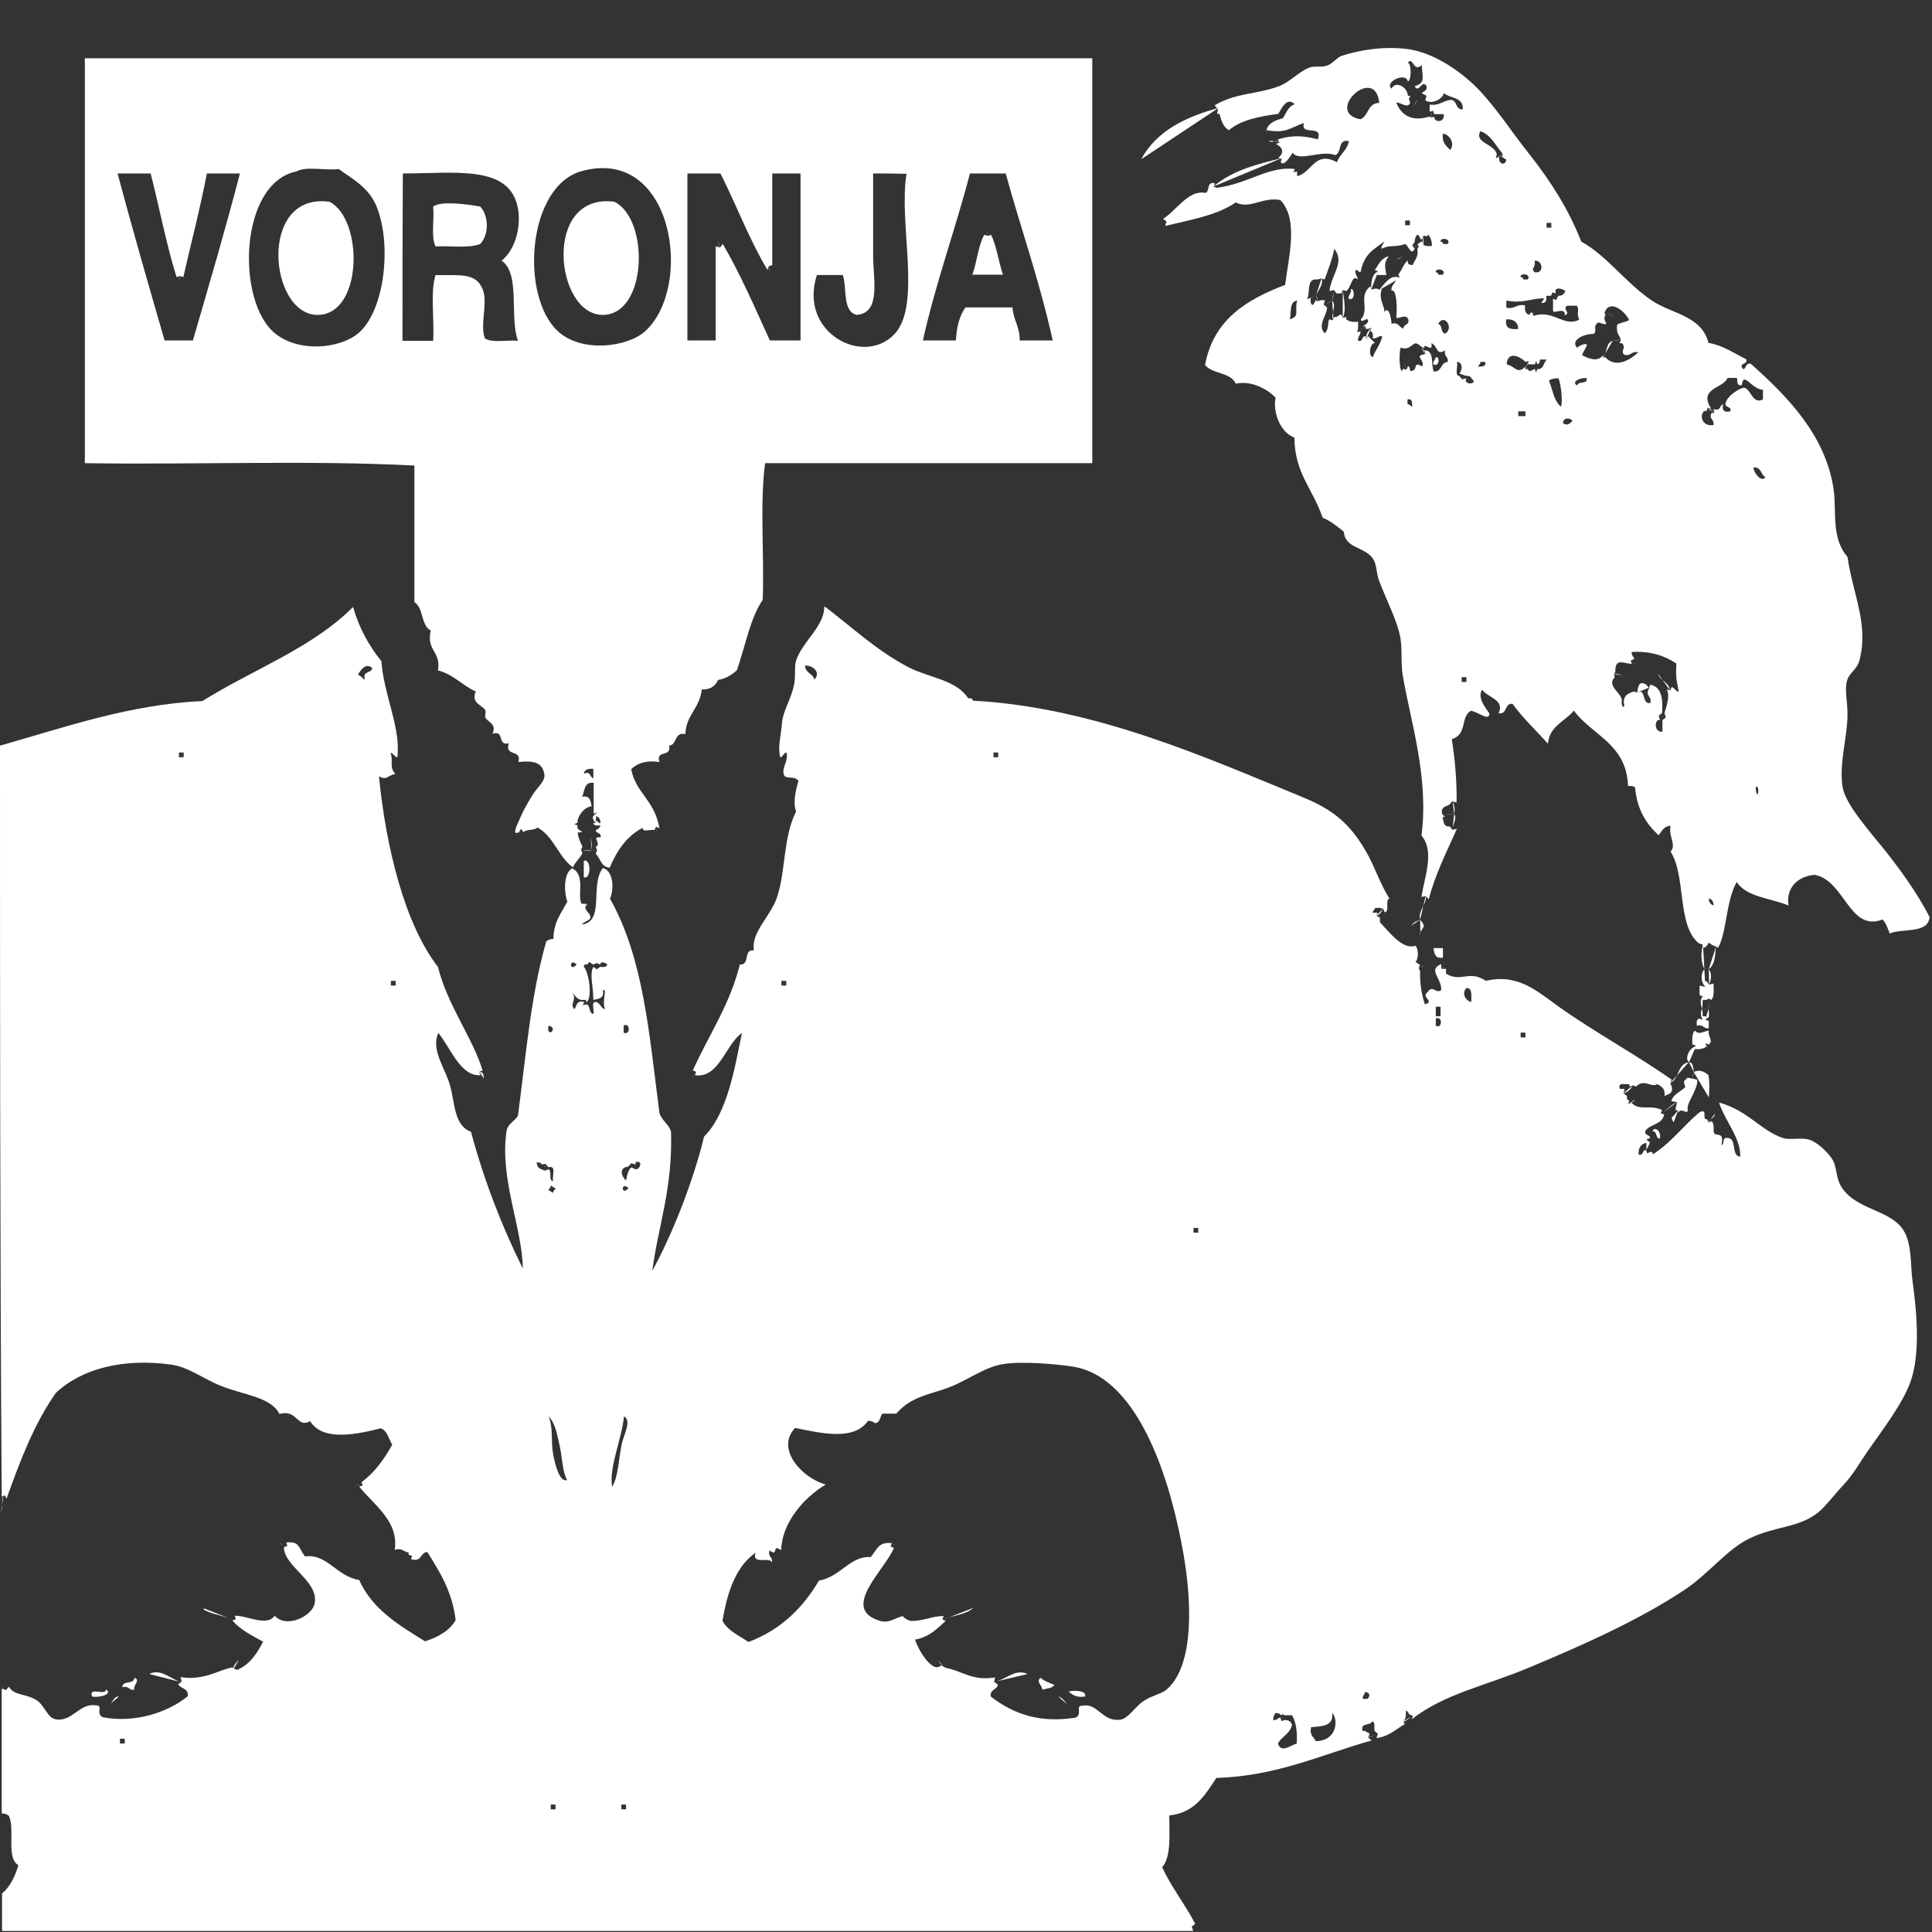 <?xml version="1.0" encoding="utf-8"?>
<!-- Generator: Adobe Illustrator 26.3.1, SVG Export Plug-In . SVG Version: 6.00 Build 0)  -->
<svg version="1.1" id="Layer_1" xmlns="http://www.w3.org/2000/svg" xmlns:xlink="http://www.w3.org/1999/xlink" x="0px" y="0px"
	 viewBox="0 0 566.9 566.9" style="enable-background:new 0 0 566.9 566.9;" xml:space="preserve">
<rect x="0" y="0" width="566.9" height="566.9" fill="#333333" stroke="none"/>
<style type="text/css">
	.st0{fill-rule:evenodd;clip-rule:evenodd;fill:#FFFFFF;}
	.st1{fill:#FFFFFF;}
</style>
<g>
	<path class="st0" d="M96.7,59.2c10,5.2,9.8,33-3.4,33.2C78.9,92.6,75.6,56.3,96.7,59.2z"/>
	<path class="st0" d="M140.9,60.6c2.6,2.8,2.6,8.3,0,11c-3.3,1.3-8.7,0.5-13.1,0.7c-1.4-2.7-0.3-7.9-0.7-11.7
		C129.4,58.9,136.9,59.9,140.9,60.6z"/>
	<path class="st0" d="M180.3,59.2c10.4,5.3,9.6,33.1-3.4,33.2C162.8,92.5,159.1,56.4,180.3,59.2z"/>
	<path class="st0" d="M290.8,68.9c1.7,3.4,2.2,8,3.5,11.7c-3,0-6,0-9,0c1.4-3.7,1.7-8.5,3.5-11.7l1,0.3L290.8,68.9z"/>
	<path class="st0" d="M396.4,84.8c1.2-0.2,1.2,3.9-0.7,2.8C395.7,86.3,396.6,86.1,396.4,84.8z"/>
	<path class="st0" d="M420.6,106.9c-0.2-1.1,0.6-1.2,0.7-2.1C422.6,104.5,422.3,107.9,420.6,106.9z"/>
	<path class="st0" d="M171.3,252.6c2.2-0.9,2.2,5.7,0,4.8C171.3,255.8,171.3,254.2,171.3,252.6z"/>
	<path class="st0" d="M420.6,278.2c0.9,0,1.8,0,2.8,0c0,0.9,0,1.8,0,2.8C421.1,281.4,420.9,279.8,420.6,278.2z"/>
	<path class="st0" d="M484.9,332c0.6-1.9,2.8,0.3,2.1,2.1C485.6,334,486.4,331.8,484.9,332z"/>
	<path class="st0" d="M39.4,492.3c2,0.6-0.4,2.2,0,3.5c-1.7,0.3-1.5-1.3-3.5-0.7C35.9,492.9,39.4,494.4,39.4,492.3z"/>
	<path class="st0" d="M305.3,492.3c1.1,1,2.7,1.5,4.1,2.1c-0.6,1-2.2,1-3.5,1.4C305.6,494.3,304,493.5,305.3,492.3z"/>
	<path class="st0" d="M31.1,495.7c2.1,1.5-2,2.5-4.1,2.1C26,494.7,31.1,497.8,31.1,495.7z"/>
	<path class="st0" d="M0,218.8c19-5.4,38-12.1,59.4-13.1c14.7-9.2,32.3-15.6,44.2-27.6c1.8,6.3,4.7,11.4,8.3,15.9
		c0.7,9.5,5.3,18.7,4.8,26.9c0.1,2.9-1.1,0-2.1,0c0.9,2.6-0.5,4.1,1.4,6.2c-2.3,0.4-2.4,2-4.8,0.7c2,20.5,7.5,43.3,17.3,55.9
		c2.8,11.3,10.4,21.2,13.1,30.4l-1,0.4l0.4,1c-6,0.4-8.8-8.2-12.4-12.4c-2.2,5,2,10.3,3.4,15.2c1.5,5.1,1.1,11.9,6.2,13.8
		c3.9,14.5,9.1,27.8,15.2,40.1c-0.1-11.7-6.8-26.2-4.8-40.1c0.3-2.5,2.5-3,3.4-4.8c2.5-19.3,3.9-35.8,8.3-51.1
		c0.6-0.4,1.1-0.7,2.1-0.7c0-5,2.4-7.7,4.1-11c-0.8-1.5-1.5-8.1,1.4-9.7c4.1,2,1.3,8.3,2.8,10.4c0.5,0,0.9,0,1.4,0l-0.4,1l0.4,1
		c2.8,3-0.2,2.6-1.4,4.1c6.9-0.9,2.3-11.6,6.2-16.6c3,0.8,3.4,5.9,2.1,9c9.8,17.5,11.4,38.9,14.5,62.9c0.7,2.3,2.8,3.2,3.4,5.5
		c0.5,16.8-3.8,27.7-5.5,40.8c6.3-11.5,12.2-27,15.2-39.4c6.9-6.8,9.1-20.7,11.1-30.4c-4.9,3.5-6.7,13.4-13.8,12.4l0.4-1l-1-0.4
		c4.6-10.3,10.8-19.1,13.8-31.1c3.1,0.3,0.9-4.6,4.1-4.1c-0.8-5.6,4.9-9.8,6.9-15.9c2.5-7.9,1.7-17.4,5.5-24.9c-1-2.5-0.1-6.3,0.7-9
		c-1.3-1.5-3.1-0.5-4.1-1.4c-1.1-2,0.9-4,0.7-6.2c-0.2-2.4-1.9,2.4-2.1,0c-0.5-2.9,0.3-5.1,0.7-9.7c0.3-3.1,2.5-6.5,3.4-10.4
		c0.7-2.8,0.1-5.9,0.7-7.6c2-5.8,8.2-9.8,8.3-15.9c7.5,5.6,15.5,13.2,24.9,18c6,3,13.8,3.6,17.3,9c0.8-0.1,1.2,0.1,1.4,0.7
		c35.5,1.9,68.2,16.6,96.7,28.3c8.8,3.6,13.8,7.6,18.6,15.9c2.6,4.4,4.2,9.8,6.9,13.8c-1.4,0.5,0.2,3.9-1.4,4.1l-0.4-1l-1-0.3
		c-0.5,0-0.9,0-1.4,0c-0.1,0.6-0.7,0.7-0.7,1.4c0.5,0,0.9,0,1.4,0l-0.3,1l1,0.4c0,0.5,0,0.9,0,1.4c3,3.2,6.8,8.2,10.4,6.9
		c1,0.9,1,3.9,0,4.8c0.6,0.1,0.7,0.7,1.4,0.7l-0.4,1l0.4,1c-0.1,3.8,0.5,6.9,1.4,9.7c3.1-0.9-1.2-2,0.7-3.5c1.8-2.5,2.3,0.6,4.1-0.7
		c0.2-3.4-4.1-6,0-7.6v1.4h1.4c0,0.5,0,0.9,0,1.4c4.5,2.7,6.7-1.2,11.7,2.1c9.4-2.2,15,3,21.4,7.6c9.8,7,24,14.9,33.1,21.4l-0.4,1
		l0.4,1c0.6,2.2-1.1,2.2-2.1,2.8c0.3-2.2-0.9-2.8-2.1-3.5c-1.7,1.2-3.9-1.7-6.2,0.7l-1-0.3l-1,0.3c0-0.2,0-0.5,0-0.7
		c-1.2,0.2-3.5-0.7-2.8,1.4c0.5,0,0.9,0,1.4,0l-0.3,1.3l1,0.8c-0.1,0.8,0.1,1.2,0.7,1.4l-0.4,1l1-0.4c2.5,2.5,5.5,0.4,9,2.1l-0.4,1
		l1,0.3c-0.5,3-4.1,2.8-5.5,4.8c-0.4,1.5,1.3,1,1.4,2.1l-1,0.4l0.4,1c-1.9,0.1-2.9,1.2-2.8,3.5c1.5,0.4,1-1.3,2.1-1.4l0.4,1l1-0.4
		c0.6-0.1,0.6,0.3,0.7,0.7c5.4-3.4,9-8.5,13.8-12.4c2.5-1.1,0.4,2.4,2.1,2.1l0.4,1l1-0.4c1,1.4,0.2,2.6,0.7,3.5
		c0.5,1,3.1-0.6,2.1,3.5c1-0.2,0.2-2.1,1.4-2.1c3.5-0.3,1.2,5.2,4.1,5.5c0.4-5.1-4.5-10.6-6.2-15.9c8.6,2.4,12.2,8.2,18.7,10.4
		c2.3,0.8,5.7-0.4,8.3,0.7c2.2,0.9,5,3.6,6.2,5.5c1.5,2.3,1,5.6,2.8,8.3c4.4,6.7,13.9,6.4,18,12.4c2.7,4,2.1,10.3,2.8,15.2
		c1.1,8,2.5,21.1-0.7,29.7c-2.4,6.4-7.8,13.4-12.4,20c-2.3,3.3-4.2,6.8-6.9,9.7c-2.9,3.1-5.7,6.8-7.6,8.3c-5.6,4.6-12.7,4.1-20,7.6
		c-6.7,3.1-12.1,10.4-19.3,15.2c-13.4,8.9-29.8,16.2-45.6,22.8c-13.1,5.5-24.7,7.6-34.5,15.2l0.4-1l-1-0.4c-1.8-2.9-0.6,0.4-1.4,1.4
		l-0.4,0.7l0.4,0.7c-2.6,1.5-4.6,3.6-8.3,4.1l0.4-1.3l-1-0.8c-0.1-1.1,0.3-2.6-0.7-2.8c-0.4,1.4-3.5,0.2-2.8,2.8
		c1.1-0.2,1.2,0.6,2.1,0.7l-0.4,1.3l1,0.8c-14.8,4.1-27.4,10.4-45.6,11c-3.3,5-6.3,10.2-13.8,11c0,5.8,0.6,12.1-2.1,15.2
		c2.8,6,6.7,10.8,9.7,16.6l-1,0.8l0.4,1.3c-116.5,0-233,0-349.5,0c0-3.7,0-7.4,0-11c2.4-2,3.8-5,4.8-8.3c-3.7-2.1-0.9-10.6-2.8-14.5
		c-0.6-0.4-1.1-0.7-2.1-0.7c0-12.2,0-24.4,0-36.6l1.3,0.4l0.8-1c1.6,2.8,5,1.9,8.3,4.1c2.3,1.6,3,5.1,5.5,5.5
		c4.8,0.8,7-4.9,11.7-4.1c2.4-0.1-0.2,2.4,2.1,3.5c9.1,1.7,18.8-1.2,24.9-6.2c0.3-2.4-2.1-2.1-2.8-3.5l1-0.8l-0.3-1.3
		c7,1.2,11.9-2.5,15.2-2.8l0.7,0.4l0.7,0.3c3.7-1.6,5.8-4.8,7.6-8.3c-3.3-1.8-6.7-3.5-9-6.2l1-0.4l-0.3-1c3.6-0.1,9.4,3.3,11.7,0
		c3.6,3.9,11,0,11.7-3.5c1.4-6.7-8.9-10.8-9-16.6l1-0.4l-0.3-1c4-0.4,3.5,1.5,5.5,4.1c6.5-0.9,9.3,5.9,15.9,6.9
		c3.8,8.6,11.6,13.2,19.3,18c3.8-1.2,7.1-3,9-6.2c-1-8.5-4.7-14.2-8.3-20c-2.2,0.1-1.5,3.1-4.8,2.1l0.3-1l-1-0.3c0-0.2,0-0.5,0-0.7
		c-1.4,0-1.9-1.5-4.1-0.7c1.4-8.4-6.3-13.4-10.4-18.6l1-0.3l-0.3-1c3.8-2.8,6.6-6.7,9-11c-1.1-1.7-1.4-4.1-3.4-4.8
		c-6.7,1.7-17,4-20.7-2.1c-3.9,2.2-3.7-3.6-9-2.1c-2.5-5-10.3-5.5-17.3-8.3c-5-2-9.4-5.5-14.5-6.2c-14-1.9-26.1,1.1-33.8,8.3
		c-6.3,8.9-10.5,19.9-14.5,31.1l-0.4-1l-1,0.3C0,365.6,0,292.2,0,218.8z M105,198c1,0.2,1.2,1.1,2.1,1.4c-0.9-2.7,2-1.7,2.1-3.4
		C107.3,194.3,105.8,196.7,105,198z M239,199.4c1.9-2.1-0.4-4.2-2.8-4.1C236.3,197.5,238.5,197.6,239,199.4z M52.5,222.2
		c0.5,0,0.9,0,1.4,0c0-0.5,0-0.9,0-1.4c-0.5,0-0.9,0-1.4,0C52.5,221.3,52.5,221.8,52.5,222.2z M291.5,222.2c0.5,0,0.9,0,1.4,0
		c0-0.5,0-0.9,0-1.4c-0.5,0-0.9,0-1.4,0C291.5,221.3,291.5,221.8,291.5,222.2z M169.2,283C166.9,280.9,167.1,285.5,169.2,283
		L169.2,283z M172,294.7c1.4,0.2,0.6,2.6,2.1,2.8c0.4-1-0.8-3.6,0.7-3.5c1.4,0.2,1.4,1.9,2.8,2.1c-1.2-1.9,0.8-6.3-0.7-5.5
		c0.5,2.3-1.2,2.5-2.8,2.8c0-4.2-1.2-7.5,0-9.7l1,0.7l1-0.7c1,0.1,2,0.1,2.1-0.7c-0.6-0.5-1.9-1.1-2.1,0l-1-0.4l-1,0.4
		c-0.6-0.1-0.7-0.7-1.4-0.7c0.1,0.6-0.3,0.6-0.7,0.7c-0.6-0.1-0.6,0.3-0.7,0.7c1.6,1.6,2.6,9.6,0.7,10.4v-0.7h-0.7
		c-2,0.2-2.4-1.3-3.4-2.1c1.6,1.8-1,3.5,0.7,4.8c0.6-1,0.6-2.7,2.8-2.1l-0.4,1L172,294.7z M114.7,289.2c0.5,0,0.9,0,1.4,0
		c0-0.5,0-0.9,0-1.4c-0.5,0-0.9,0-1.4,0C114.7,288.3,114.7,288.7,114.7,289.2z M229.3,289.2c0.5,0,0.9,0,1.4,0c0-0.5,0-0.9,0-1.4
		c-0.5,0-0.9,0-1.4,0C229.3,288.3,229.3,288.7,229.3,289.2z M431.7,294c0-1.8,0.4-4.1-1.4-4.1C428.8,291.4,430,293.7,431.7,294z
		 M421.3,298.2c0.5,0,0.9,0,1.4,0c0-0.9,0-1.8,0-2.8c-0.5,0-0.9,0-1.4,0C421.3,296.3,421.3,297.3,421.3,298.2z M421.3,301
		c2,1,2-3.1,0-2.1C421.3,299.6,421.3,300.3,421.3,301z M160.9,301C160.4,305.1,164.1,301.4,160.9,301L160.9,301z M183,303
		c2,1,2-3.1,0-2.1C183,301.6,183,302.3,183,303z M446.2,304.4c0.5,0,0.9,0,1.4,0c0-0.5,0-0.9,0-1.4c-0.5,0-0.9,0-1.4,0
		C446.2,303.5,446.2,303.9,446.2,304.4z M158.9,341.7c0-0.7-0.9-0.5-1.4-0.7c0,1.2,0.5,1.8,1.4,2.1l1,0.4l1-0.4
		c1.2,0.4-0.1,3.3,1.4,3.5c-0.4-1.4,1.1-4.8-1.4-4.1l-0.8-1L158.9,341.7z M186.5,343.1c1.2,0.2,2.4-2.7,0-2.1c0,0.2,0,0.5,0,0.7
		l-1.3-0.4l-0.8,1c-2.9,0.3-2.1,2.8-0.7,4.1c0.7-4.1,1.7-3.8,1.7-3.8L186.5,343.1z M160.9,349.3c0.7,0,0.8,0.6,1.4,0.7
		c0-0.7,0.6-0.8,0.7-1.4c-0.7,0-0.8-0.6-1.4-0.7C161.6,348.6,161.1,348.7,160.9,349.3z M184.4,348.6
		C182.1,346.5,182.3,351.2,184.4,348.6L184.4,348.6z M350.2,361.7c0.5,0,0.9,0,1.4,0c0-0.5,0-0.9,0-1.4c-0.5,0-0.9,0-1.4,0
		C350.2,360.8,350.2,361.3,350.2,361.7z M292.8,494.3c-0.2,1.6-2.4,1.3-2.1,3.5c7,5.4,14.7,7.8,24.9,6.2c2.2-1-0.3-3.6,2.1-3.5
		c4.4-0.9,5.7,4.8,11,4.1c2.4-0.3,4.4-3.9,6.9-5.5c2.4-1.6,5.6-2.2,6.9-3.5c8.2-7.4,7-26.7,4.8-39.4c-3.3-19.2-12.3-52-32.5-55.2
		c-4.5-0.7-15-1.7-20.7-0.7c-5.3,0.9-10.1,4.7-15.9,6.9c-5,1.9-10.9,2.5-15.2,7.6c-1.4,0-2.8,0-4.1,0c-0.7,0.9-0.6,2.6-2.1,2.8
		c-0.6-0.4-1.1-0.7-2.1-0.7c-4.2,6.1-14.2,3.5-21.4,2.1c-5.9,6.2,2.2,14.8,9,16.6c-6.6,3.9-12.9,11.4-13.1,19.3
		c-2.9-2.2-0.6,2.2-3.4,0c-0.6,2,1,1.8,0.7,3.5c-0.8-1.7-6,0.9-4.8-2.8c-5.8,4.1-8.3,11.5-9.7,20c1.6,3,4.9,4.3,7.6,6.2
		c9.4-3.5,15.9-9.9,20.7-18c6.3-1.1,9.3-7.4,15.2-6.9c2.1-2.6,2.3-4.5,6.2-4.1l-0.4,1l1,0.4c-2.5,6.3-16,17.9-4.1,21.4
		c2.9,0.9,5.1-1.3,6.9-1.4c-0.6,0,1.2,1.3,2.1,1.4c3.5,0.2,6.5-1.5,9.7-1.4l-0.4,1l1,0.4c-2.5,2.3-4.9,4.8-9,5.5
		c1.1,3.4,5.2,10,7.6,7.6l0.7,0.3l0.7,0.4c4.9,0.9,7.7,3.9,14.5,2.8l-0.3,1.3L292.8,494.3z M162.3,426.7c0.6,3.2,1.9,8.3,4.1,7.6
		c-1.4-2.6-1.4-6.4-2.1-9.7c-0.7-3.2-1.4-7.3-3.4-9C162.4,418.4,161.6,422.9,162.3,426.7z M179.6,436.3c1.8-2.9,1.9-7.9,2.8-12.4
		c0.5-2.8,3.1-7,0.7-8.3C182.4,422.6,178.7,430.1,179.6,436.3z M399.9,498.5c0.5,0,0.9,0,1.4,0c0.8-1,0.7-1.7-0.7-2.1
		C400.5,497.3,399.7,497.4,399.9,498.5z M375.7,503.3c0-0.7-0.9-0.5-1.4-0.7c-0.4,0.6-0.7,1.1-0.7,2.1c1.1,0.2,1.2-0.6,2.1-0.7
		l0.3,1l1-0.3c1.2,0,1.8,0.5,2.1,1.4c-0.5,2.7-3.1,3.4-4.1,5.5c0.9,3,3.9,0.4,5.5,0c0.2-3.5-0.2-6.3-1.4-8.3c-0.7,0-1.4,0-2.1,0
		l-0.7-0.3L375.7,503.3z M384.7,506.8c-0.5,2.4,0.8,2.9,1.4,4.1c6.4-0.1,6.6-6.5,4.8-8.3C391.4,506.6,387.9,506.5,384.7,506.8z
		 M35.2,511.6c0.5,0,0.9,0,1.4,0c0-0.5,0-0.9,0-1.4c-0.5,0-0.9,0-1.4,0C35.2,510.7,35.2,511.1,35.2,511.6z M161.6,530.9
		c0.5,0,0.9,0,1.4,0c0-0.5,0-0.9,0-1.4c-0.5,0-0.9,0-1.4,0C161.6,530,161.6,530.5,161.6,530.9z M182.3,530.9c0.5,0,0.9,0,1.4,0
		c0-0.5,0-0.9,0-1.4c-0.5,0-0.9,0-1.4,0C182.3,530,182.3,530.5,182.3,530.9z"/>
	<path class="st0" d="M497.6,306.8l-1-0.3c-0.1-1.7-0.1-3.3,0.7-4.1c1.3,1.4,2.5,0.2,4.1,0c-0.3,2.2,1.5,2.7,0,4.1l-1-0.4l0.3,1
		c-0.8,0.6-1.9,0.9-3.5,0.7L497.6,306.8z"/>
	<path class="st0" d="M496.6,316.5l1.4,0.3c0.4,2.4-2.9,6.6-2.8,8.3c0.3,2.8-1.7-0.5-2.8,1.4v-0.7h-0.7c0-0.2,0-0.5,0-0.7l0.4-1.7
		l-1.7-0.3c0.6-2.1,2.8-2.8,4.1-4.1c-0.6-2.2-0.6-1.4,0.7-2.8L496.6,316.5z"/>
	<path class="st0" d="M192,243.6c-1-0.4-3.6,0.8-3.4-0.7c-4.7,2.4-7.6,6.7-9.7,11.7c-2.6-0.2-2.7-2.8-4.1-4.1l0.4-1l-0.4-1
		c1.9-1-1.5-3.1,1.4-2.8c0.4-1.5-1.3-1-1.4-2.1c0.6-0.3,1.2-0.6,1.4-1.4c-1,0.1-2,0.1-2.1-0.7h0.7v-0.7c0.6,0.1,0.7,0.7,1.4,0.7
		c0-1.2-0.5-1.8-1.4-2.1l0.4-1l-1,0.3c0-3,0-6,0-9c-2.9-0.4-2.6,2.5-3.4,4.1c2.3-0.5,2.5,1.2,2.8,2.8c-2.6,0.2-4.5,3.8-4.1,4.8
		l-1,0.4l1,0.4c-0.8,1.8,3.3,1.8,0,2.1c0.2,1.6,0.8,2.9,1.4,4.1l-0.4,1l0.4,1c-0.8,1.5-2.1,2.5-2.8,4.1c-4.3-3.1-5.6-9.1-10.4-11.7
		c-0.9,1-3.3,0.4-4.1,1.4l-0.7-1l-0.7,1c-2.3,1.2-0.2-2.7,0.7-4.8s2.2-4.2,3.4-6.2c1.5-2.4,3.9-4.1,3.4-6.2c-0.6-2.7-2.1-4-7.6-3.4
		c1.1-3.9-4.1-1.4-2.8-5.5c-3.5,0.9-1.1-4-4.8-2.8c1.4-3-1.5-3.4-2.1-4.8c-0.2-0.6,0.3-1.5,0-2.1c-0.8-1.5-4.3-2-2.8-5.5
		c-4-1.8-6.5-5-11.1-6.2c1-5.6-3.5-5.7-2.1-11.7c-2.9-1.4-2.1-6.7-4.8-8.3c0-13.4,0-26.7,0-40.1c-30.8-1.6-64.7-0.2-96.7-0.7
		c0-39.6,0-79.2,0-118.8c98.5,0,197.1,0,295.6,0c0,39.6,0,79.2,0,118.8c-32,0-64,0-96,0c-1.6,12-0.2,26.9-0.7,40.1
		c-3.8,5.6-5.1,13.7-7.6,20.7c-1.5,1.3-3.1,2.4-5.5,2.8c-0.8,1.7-2.1,2.9-4.8,2.8c-0.5,5.5-4.6,7.4-4.8,13.1
		c-3.4-0.7-2.3,3.2-4.8,3.4c0.9,3.5-4,1.1-2.8,4.8c-4-0.6-6.5,0.4-8.3,2.1c1.4,7.1,6.8,8.9,8.3,17.3l-1-0.4L192,243.6z M80.8,97.9
		c6.9,5.5,18.6,4.5,24.2,0c7.8-6.4,10.1-25.9,5.5-37.3c-2.3-5.7-7.3-8.2-11.1-11c-3.9,0.5-9.7-0.9-12.4,0.7
		C70.1,53.7,69.2,88.7,80.8,97.9z M163.7,97.2c7.1,6.5,20.5,4.6,25.6,0c14.4-13.1,8.3-54.4-18.6-47
		C154.7,54.6,152.5,86.8,163.7,97.2z M51.8,81.3c-3-9.6-5-20.3-7.6-30.4c-3.2,0-6.5,0-9.7,0c4.4,16.5,9.1,32.8,13.8,49
		c2.8,0,5.5,0,8.3,0c4.7-16.2,9.5-32.4,13.8-49c-3.2,0-6.4,0-9.7,0c-2,10.5-4.6,20.2-6.9,30.4l-1-0.3L51.8,81.3z M118.1,100
		c3,0,6,0,9,0c0.4-6.3-0.9-14.2,0.7-19.3c6.9,0.2,11.7-0.9,13.8,4.1c1.7,4-0.9,10.6,0.7,14.5c2.1,1.4,6.5,0.4,9.7,0.7
		c-2.6-6.8,0.8-19.7-4.8-23.5c4.1-3.4,5.7-10,4.8-15.2c-2.2-13.1-18.4-10.4-33.8-10.4C118.1,67.3,118.1,83.6,118.1,100z M225.2,79.2
		c-5.3-8.8-9.1-19-13.8-28.3c-3.2,0-6.4,0-9.7,0c0,16.3,0,32.7,0,49c2.8,0,5.5,0,8.3,0c0-9.2,0-18.4,0-27.6l1.3,0.3l0.8-1
		c5.2,8.9,9.4,18.7,13.8,28.3c3,0,6,0,9,0c0-16.3,0-32.7,0-49c-2.8,0-5.5,0-8.3,0c0,9,0,18,0,26.9l-1,0.3L225.2,79.2z M256.2,50.9
		c0,0.7,0,1.4,0,2.1c0,6.1,0,14.3,0,22.1c0,6.8,2.4,16.7-4.8,17.3c-4.3-1-2.8-7.8-4.1-11.7c-2.5,0-5.1,0-7.6,0
		c-5.5,16.9,13.7,27,22.8,17.3c8-8.6,1.1-32.6,3.5-47C262.7,50.9,259.5,50.9,256.2,50.9z M284.6,50.9c-4.3,16.6-10,31.9-13.8,49
		c3.2,0,6.5,0,9.7,0c0.2-4,1-7.2,2.8-9.7c4.6,0,9.2,0,13.8,0c0.2,3.7,2.2,5.7,2.1,9.7c3.2,0,6.5,0,9.7,0c-4-18-9.4-32.9-13.8-49
		C291.5,50.9,288,50.9,284.6,50.9z M171.3,227c2.2-0.8,1.7,1.1,2.8,1.4c0-0.9,0-1.8,0-2.8C172.5,225.5,171.5,225.8,171.3,227z"/>
	<path class="st0" d="M356.4,30.9c6.3-3.7,11.9-3.1,18.6-5.5c3.4-1.2,5.9-4.2,9-5.5c1.6-0.7,3.7,0,5.5-0.7c1.6-0.6,2.8-2.3,4.1-2.8
		c5.3-1.7,11.8-2.8,18.6-2.1c8.4,0.8,16.7,6.9,21.4,11.7c5.3,5.4,10,12.8,15.2,19.3c6.3,8,11.4,16,15.2,25.6
		c7.6,4.2,12.8,11.9,20.7,17.3c5.8,3.9,14.6,4.4,16.6,12.4c4.5,0.8,7.5,3.1,11.1,4.8c0.4,1.5-1.3,1-1.4,2.1c1.1,2.5,1-1.6,2.8-0.7
		c10.2,9.1,21.8,20.6,24.2,36.6c1,6.6-0.8,14.4,4.1,20c1.6,11.1,6.3,19.7,3.5,30.4c-0.6,2.4-2.8,3.6-3.5,5.5c-1,2.9,0,5.9,0,10.4
		c0,6.7-2.6,14.5-1.4,21.4c0.9,5.2,8.6,13.6,13.1,19.3c4.2,5.4,8.8,11.7,12.4,18.7c-0.5,5-7.9,3.2-11.7,4.8
		c-0.6-1.5-1.1-3.1-2.1-4.1c-9.8,3.8-11.1-11.6-20-13.1c-5.3,0.5-8.4,4.2-7.6,9c-5.2-2.2-12.3-2.4-15.2-6.9
		c-3.2,5.6-2.9,15-5.5,19.3l-0.7-0.4l-0.7-0.3c-0.6-0.1-0.7-0.7-1.4-0.7c-0.3,0.6-0.6,1.2-1.4,1.4l-0.4-1l-1-0.3
		c-6.5-5.2-3.7-19.8-8.3-26.9c1.8-2.1-0.7-4.4,0-7.6c-2,0.1-2.6,1.6-3.5,2.8c-3.6-3.3-6.3-7.5-6.9-13.8c-0.1-0.8-1.3-0.6-2.1-0.7
		c-0.4-12.3-10.5-14.8-15.9-22.1c-2.5,3.2-7.1,4.4-7.6,9.7c-3.5-3.9-7.3-7.4-10.4-11.7c-2.5-0.1-1.4,3.2-4.1,2.8
		c2-3.9-3.1-4.6-4.8-6.9c-1.5,2.2,0.9,5.2,2.1,6.9c0.2,2.7-3.8-0.8-5.5-0.7c-3,1.9-0.9,6.9-5.5,8.3c0.9,5.8,1.5,11.9,1.4,18.6
		l-1.3-0.4l-0.8,1c-1,0.6-2.7,0.6-2.1,2.8l0.4,0.4l0.4,0.4c-0.2,0-0.5,0-0.7,0c0.3,1.3,0.2,3,2.1,2.8l0.8,1l1.3-0.3
		c-3.4,7.6-6.2,13-8.3,20.7l-0.8-1l-1.3,0.3c0.8-5.7,4-13.4,0-18c2.2-17-3.1-33.1-5.5-47c-0.6-3.6-0.1-7.7-0.7-11.1
		c-0.9-5-4.1-11-6.2-16.6c-1-2.6-0.6-5.1-2.1-6.9c-2.5-3.2-7.9-2.7-8.3-7.6c-1.9-1.5-3.8-3.1-6.2-4.1c-2.9-8.5-8.2-13-8.3-23.5
		c-4.1-1.5-6.4-7.4-5.5-11.7c-2.7-2.8-7.4-5.1-11.7-4.1c-1.4-3.4-6.9-2.8-9-5.5c2.4-13.2,12.1-19.2,23.5-23.5
		c0.9-7.8,4.1-19.1-1.4-24.9c-5.3-1-8.9,2.8-13.1,0.7c-5.5,3.8-13.3,5.1-20.7,6.9l0.4-1.3l-1-0.8c3.9-2.4,7.4-8.6,12.4-7.6
		c1.4-0.4,0.2-3.5,2.8-2.8l-0.4,1l1,0.3c8.9-1.1,15.3-6.5,22.8-5.5l-0.3,1l1-0.3c-0.1,0.1,0.1,1.4,0,1.4c4.4-1,5.1-7.6,11.7-4.1
		c0.8-2.4,3-3.4,3.5-6.2c-3.5-0.7-1.9,3.6-4.1,4.1c-3.9-1.6-10.6,2.1-12.4-0.7c-0.6,1-2.6,4.2-3.5,2.8l0.3-1l-1-0.3
		c1.9-1.6,1.2-3.1-0.7-4.1l1-0.3l-0.4-1c4.4-1.4,8-1,11.7,0c1.6-4.6-5.2-0.8-4.1-4.8c-4.3,1.5-5.2,3.1-11,2.1
		c0.6-2.2,2.7-2.9,4.8-3.5c1.1-1.5,1.5-3.5,3.5-4.1c-2.3-2.4-4,1.5-4.8,2.8c-5.7,0.8-11,1.8-14.5,4.8c-1.7-0.9-2.2-2.8-2.8-4.8
		c-0.2,0-0.5,0-0.7,0l0.3-1.3L356.4,30.9z M417.2,27.4c0.5-0.7,1.6-0.7,1.4-2.1c-1.3-2.2-2.3,2.3-3.5,0c3.3-1,2.2-2.6,2.1-6.2
		c-2.6,2.3-2.5-2.7-4.1-0.7c1.1,0.3,1.1,5.2,0,5.5c-0.6-2.9-7,0.2-4.8,2.1c1.2-2.4,4.7-0.5,4.8,2.1c0.2,0,0.5,0,0.7,0l-0.4,1l0.4,1
		c-0.7,2-2.9-0.2-4.1,0c1.7,4.3,5.2,5.5,9.7,4.1l0.7,0.3l0.7-0.3c0.1,2,3.3,1.7,2.8-0.7c-0.9,0-1.8,0-2.8,0l-0.3-1l-1,0.3
		c0-0.7,0-1.4,0-2.1c2.9,0.4,3.9-1.2,6.2-1.4c2,0.1,1.2,2.9,3.5,2.8c0.3-3.8-3.8-3.1-5.5-4.8c-0.5,2-3.9,3.4-5.5,2.1l0.4-1.3
		L417.2,27.4z M399.2,35c2.4-1,2.1-4.8,5.5-4.8C403.6,18.7,388.3,33,399.2,35z M440.6,44.7c-1.9-2.2-3.1-5.1-6.2-6.2
		c-2,3.5,4.4,3.7,4.8,6.9l-0.3,1l1-0.3c-0.3,2.2,1.9,2.6,2.1,0.7c-0.6-0.1-0.7-0.7-1.4-0.7l0.4-0.7L440.6,44.7z M425.5,44
		c1.5-1.7,0-4.5-2.1-4.8C423,41.9,424.4,42.8,425.5,44z M412.3,66.1c0.5,0,0.9,0,1.4,0c0-0.5,0-0.9,0-1.4c-0.5,0-0.9,0-1.4,0
		C412.3,65.2,412.3,65.7,412.3,66.1z M453.8,66.8c0.5,0,0.9,0,1.4,0c0-0.5,0-0.9,0-1.4c-0.5,0-0.9,0-1.4,0
		C453.8,65.9,453.8,66.3,453.8,66.8z M417.2,70.3c-0.8-0.2-0.5-1.4-1.4-1.4c-0.4,0.6-0.7,1.1-0.7,2.1l-0.7,1l0.7,1
		c-1,2.3-2-1.2-2.8-1.4c-3.1,1.1-4.4,0.1-6.9,1.4c-0.2-1.1,0.6-1.2,0.7-2.1c-3.3,2.6-5.7,3.4-6.9,9c-0.6-0.1-0.7-0.7-1.4-0.7
		c-0.3,1.4,0.5,1.8,0.7,2.8c-1.9-1.7-2,2.6-3.5,3.4l-1-0.3l-0.4,1c-0.5,0-0.9,0-1.4,0l-0.8-1l-1.3,0.3c0.7-5.3,4.6-8.4,1.4-12.4
		c-0.6,3.3-1.8,6-2.8,9l-1-0.3l-1,0.3c-3-0.4-2.5,2.6-2.8,4.8l-0.4,1l1.1-0.4c-0.1,1-0.1,2,0.7,2.1c0.1-0.6,0.7-0.7,0.7-1.4l0.7,0.3
		l0.7-0.3c0.5,0,0.9,0,1.4,0l-0.4,1.3l1,0.8c0,2.4-3,5.2-0.7,7.6c1.4-1.3,0.8-3.6,1.4-4.1l1,0.3l0.4-1c1.1,0.2,1.2-0.7,2.1-0.7
		l0.4,1l1-0.3c0,0.2,0,0.5,0,0.7c0.8,0.6,1.9,0.9,3.5,0.7c0,0.7,0,1.4,0,2.1l-0.3,1l1-0.3c0.1,1.2-0.9,1.5-0.7,2.8
		c1.5,0.4,1-1.3,2.1-1.4l0.4,1l0.4-1c0.7,0.7,1.4,1.4,2.1,2.1c-1.5-0.3-2.1,3.8-0.7,4.1c0.8-2.2,2.3-3.7,2.8-6.2
		c-1.2-0.1-1.5,0.8-2.8,0.7c0.1-1,0.1-2-0.7-2.1l0.3-1l-1,0.3c-0.2,0-0.5,0-0.7,0v-0.7h-0.7c0.5-0.7,1.6-0.7,1.4-2.1
		c-1.2-0.2-1.8,1.2-2.1,0c2.7-2.8-0.9-6.9,2.8-9.7l0.3,1l1-0.3c0.2,0,0.5,0,0.7,0l0.7,0.3l0.7-0.3c-1.2,3.1,0.9,5.1,0.7,6.9
		c1.3-2.1,2.1,2,2.1,3.4c2.2-0.6,2.1,1.1,3.5,1.4c0-1.4,1.9-0.9,1.4-2.8c-0.9-1.8-3.4,0.6-3.5-0.7c0.3-2,0.2-8.3-1.4-7.6
		c-0.2-2,1.6-2.1,1.4-4.1l1,0.3l-0.4-1c1.1-1.2,1.5-3.1,2.8-4.1c-0.2,1.2,0.5,1.3,1.4,1.4c0.6-1.5,1.8-2.4,1.4-4.8l0.4-0.7l-0.4-0.7
		c0.6-0.1,0.7-0.7,1.4-0.7l0.4,1l1,0.3c0.5,0,0.9,0,1.4,0c0.3-1.3-1-4.4-1.4-2.8l-1-0.3L417.2,70.3z M423.4,71.6c0.5,0,0.9,0,1.4,0
		c1.1-1.7-2.3-2-2.1-0.7C423.1,71,423.5,71.1,423.4,71.6z M450.3,79.9c2.9,0.5,2.4-3.7,0-3.4C450.7,78.7,449,78.6,450.3,79.9z
		 M422,80.6c0.5,0,0.9,0,1.4,0c1.1-1.7-2.4-2-2.1-0.7C421.7,80,422.1,80,422,80.6z M446.9,82c0.5,0,0.9,0,1.4,0
		c1.1-1.7-2.4-2-2.1-0.7C446.6,81.4,447,81.4,446.9,82z M457.2,86.8c1.2,0,1.8-0.5,2.1-1.4c-0.5-0.5-3.4-1.7-2.8,0.7l-1-0.3l-0.4,1
		c-0.5,0-0.9,0-1.4,0c0.2,1.4-0.1,2.2-1.4,2.1c0.1-0.6,0.7-0.7,0.7-1.4c-4.5,0.2-6.1,1.6-11,0.7c0,0.7,0,1.4,0,2.1
		c2.6,0.5,3-1.2,5.5-0.7c-0.2,1.6,0.2,2.6,1.4,2.8c-0.1-0.6,0.3-0.7,0.7-0.7l0.4,1l1-0.3c5.3-1,8.2,3.6,12.4,1.4
		c-1-2.1,0.2-2.7-0.7-4.1c-0.9,0-1.8,0-2.8,0c-1.7,0.9,1.2,2.1-0.7,2.8c0-2.7-3.5-0.1-3.5-1.4c0-1.2,0-2.3,0-3.4l1,0.3L457.2,86.8z
		 M378.5,93.7c3-1,1.3-2.3,2.1-5.5C378.3,88.5,378.9,91.6,378.5,93.7z M471,104.8c3,3.3,7.1,1,9.7-1.4c-2.1-0.5-2,1.2-4.1,0.7
		c-1.3-1.2,0.8-2-0.7-3.4c-0.2,0-0.5,0-0.7,0l0.4-1l-0.4-1c-0.6-0.8-0.9-1.8-0.7-3.4c0.9-0.7,2.5-0.7,3.5-1.4
		c-0.8-2.1-5.1-6-6.9-2.8l-0.3,0.7l0.3,0.7c-1.4,1.6,2.4,3.6-2.1,2.1c-1.9,1.3-0.1,2.3-1.4,3.4c-2.6-0.1-7,1.7-4.8,4.1
		c0.2-0.6,3.1-1.8,2.8-0.7c-0.4,1-1,1.7-1.4,2.8c2,1.1,4.7,2.1,6.2,0v0.7L471,104.8L471,104.8z M422,95.1c1.4,0.2,0.6,2.6,2.1,2.8
		C426.8,96.1,423.6,91.8,422,95.1z M445.5,96.5c-0.1-1.9-1.2-2.9-3.5-2.8C441.5,96.3,443.1,96.8,445.5,96.5z M416.5,101.3
		c-2-1.9-2.2,1.9-5.5,0.7c-0.7,2.1-0.2,8.8,0.7,6.2l1,0.3l0.4-1c0.7,0,0.5,0.8,0.7,1.4c2.6-0.1,0.5-3.1,3.5-1.4c0.9-1.7-2-2.9,0-3.4
		l1-0.3l-0.4-1c3.1-0.1,1.9,4.1,2.8,6.2c2.5,0.2,1.9-2.7,4.1-2.8c0.3-1.7-1.3-1.5-0.7-3.4c-2.8,1.7-2.1-1.3-4.1-2.1
		c0.6,3.2-2.3-0.5-2.1,1.4l-0.7-0.3L416.5,101.3z M447.6,106.2c-1.6-1.7-5.3-3.3-5.5,0.7c2.7,0.7,3,3,5.5,0.7v0.7h0.7
		c0.5,1.2,1.3,0.1,2.1,0l0.3,1l0.4-1c2,0.1,1.7-1.9,2.8-2.8c-0.7,0-1.4,0-2.1,0c0.1,0.8-0.1,1.2-0.7,1.4l-0.4-1l-0.3,1
		c-0.7,0-1.4,0-2.1,0l0.3-1L447.6,106.2z M428.2,109.6c0.9-0.9,1.1-3.4-0.7-3.4c0.4,1.2-0.8,4.1,0.7,4.1l0.8,1l1.3-0.3
		c-1.1,1.7,2.4,2,2.1,0.7c-0.7-0.4-0.7-1.6-2.1-1.4l-1-0.3L428.2,109.6z M433.7,107.6c1.1-0.1,2.4,0.1,2.1-1.4c-0.5,0-0.9,0-1.4,0
		C434.4,106.9,433.9,107,433.7,107.6z M454.5,111.7c1.1,2.6,1.4,5.9,3.5,7.6c0.6-0.9,0.1-6.5-0.7-8.3
		C456,111,455.1,111.2,454.5,111.7z M462.8,113.1c0.2-1.4,3.1-0.2,2.8-2.1C463.9,110.6,460.8,112.1,462.8,113.1z M502.8,120
		c2.2,0.8,1.7-1.1,2.8-1.4c-0.4,1.8,0.3,2.5,2.1,2.1c0.5-1.5-1.4-1-1.4-2.1c0.1-2.3,4.5-5,5.5-4.8c2,0.3,2.4,5,5.5,3.4
		c0-0.9,0-1.8,0-2.8c-3.5-0.3-5.7-5.6-6.2-1.4c-1.5,0.3-1.3-1-1.4-2.1c-0.9,0-1.8,0-2.8,0c-1.1,3.1-8.7,2.9-4.8,9l-1-0.3l-0.4,1
		c-0.2,0-0.5,0-0.7,0c-1.6,1.8-0.1,4.7,2.8,4.1c0.3-1.7-1.3-1.5-0.7-3.4l1-0.3L502.8,120z M413,118.6c0.7,0,0.8,0.6,1.4,0.7
		c-0.1-1.1,0.1-2.4-1.4-2.1C413,117.7,413,118.2,413,118.6z M445.5,122.1c0.7,0,1.4,0,2.1,0c0-0.5,0-0.9,0-1.4c-0.7,0-1.4,0-2.1,0
		C445.5,121.1,445.5,121.6,445.5,122.1z M458.6,124.1c0.9,0.9,2.1,0.4,2.8-0.7C460.4,122.5,458.8,122.5,458.6,124.1z M518,140
		c-1.4-0.7-1.1-3.1-3.5-2.8C514.6,138.9,517,141.7,518,140z M473.8,198.7c-2.5,2.7,2,4.4,2.1,6.9c-0.3,1.3,0.5,2.5,0.7,1.4
		c-0.6-2.9,1.1-3.5,2.8-4.1l1,0.3l1-0.3c1.4,0.6,0.6,3.6,2.8,3.4c0.6-1.9-1-1.8-0.7-3.4l0.4-1l0.3-1c3.3,0.6,3.8,4,3.5,8.3l-1,0.8
		l0.4,1.3c-0.2,0-0.5,0-0.7,0c-1,1-0.7,3.6,1.4,3.4c0-1.1,0-2.3,0-3.4l1-0.8l-0.4-1.3c0.2-0.9,1.8-4.6,0.7-6.9l1,0.3l0.4-1
		c0.9,0.2,1.1,1.2,2.1,1.4c-0.5-2.9-1-3.8-0.7-8.3c-3.3-2.2-7.4-3.7-13.1-3.4c-0.2,1.1,0.6,1.2,0.7,2.1l-1,0.4l0.3,1
		c-2.3-0.1-4.5-1.6-4.8,1.4c0,0.2,0,0.5,0,0.7l-0.4,1L473.8,198.7z M428.9,200.1c0.5,0,0.9,0,1.4,0c0-0.5,0-0.9,0-1.4
		c-0.5,0-0.9,0-1.4,0C428.9,199.2,428.9,199.7,428.9,200.1z M515.9,232.6c0.2-0.9-0.4-2.7-0.7-1.4
		C515.1,232.1,515.7,233.9,515.9,232.6z M502.8,265.7c0-1.2-0.5-1.8-1.4-2.1C501.4,264.8,502,265.4,502.8,265.7z"/>
	<path class="st0" d="M501.5,288.9l1.3-0.3c0,1.8,0.3,3.9-0.7,4.8l-0.7-0.4l-0.7,0.4c-0.5,0-0.9,0-1.4,0l0.4-1l-1-0.4
		c0-0.9,0-1.8,0-2.8l1.7,0.4l-0.4-1.7c0.2,0,0.5,0,0.7,0L501.5,288.9z"/>
	<path class="st0" d="M500.4,299.2l1,0.4c0,0.7,0,1.4,0,2.1c-1.7,0.3-1.5-1.3-3.5-0.7c-0.1-1-0.1-2,0.7-2.1l1,0.3l-0.4-1
		c0.5,0,0.9,0,1.4,0L500.4,299.2z"/>
	<path class="st0" d="M404.4,79.6l-1-0.3c1.1-1.7,1.9-3.6,4.1-4.1c-1.4,1.9-1.2,2.8-0.7,5.5c-0.9,0-1.8,0-2.8,0L404.4,79.6z"/>
	<path class="st0" d="M313.6,496.4c-0.4-0.2,5.4-0.9,4.8,1.4C315.9,498.2,314.7,497.3,313.6,496.4z"/>
	<g>
		<path class="st1" d="M289.7,69.2c0-1,0.3-1.8,0.3-2.4"/>
		<path class="st1" d="M32.1,500.2c1-0.7,1.3-2.5,2.8-2.4"/>
		<path class="st1" d="M310.5,497.8c1.4,0.4,1.9,1.5,2.8,2.4"/>
		<path class="st1" d="M140.6,314.4c0.4,0.2,0.7,0.3,1,0.4c0.3,0.4,0.3,1.1,0.4,1.7"/>
		<path class="st1" d="M171.6,266.1c0.7-0.4,0.8-0.7,1-1"/>
		<path class="st1" d="M202.7,316.5c0.4-0.4,0.7-1.2,1.4-2.1"/>
		<path class="st1" d="M416.1,284c0.5-0.2,1.2-0.5,2.1-0.7"/>
		<path class="st1" d="M422.7,284.4c0.5-0.4,1-0.5,1.4-0.7"/>
		<path class="st1" d="M490,317.9c2.9-1.5,2.1-5.6,5.5-6.2"/>
		<path class="st1" d="M495.6,311.7c-0.2-0.2-0.3-0.5-0.5-0.7c-0.3-1.7,1-3.6,2.6-4.1"/>
		<path class="st1" d="M501.1,307.5c-0.1-0.5-0.4-0.9-0.7-1.4"/>
		<path class="st1" d="M495.6,311.7c0.2,0.1,0.5,0.1,0.7,0.2c0.6,0.8,0.6,2.1,0.8,2.8"/>
		<path class="st1" d="M497,314.6c1.4-0.9,3.2-0.2,4.3,0.9c0.4,2.2,0.3,4.3,0.1,6.5"/>
		<path class="st1" d="M497,314.6c-0.3,0.7-0.3,1.2-0.4,1.9"/>
		<path class="st1" d="M491.1,329.3c-0.5-0.6-0.5-1-0.6-1.4c0.6-0.3,1.2-1.4,1.9-2.1"/>
		<path class="st1" d="M501.1,329.6c0.3-1.3,2-1.4,2.1-2.8"/>
		<path class="st1" d="M403.7,509c-1.3,0.6-2,0.9-2.8,1.1"/>
		<path class="st1" d="M349.1,565.6c0.7,0.3,1.2,0.4,1.7,0.6"/>
		<path class="st1" d="M1.3,496.1c-0.3-0.7-0.5-1.2-0.6-1.7"/>
		<path class="st1" d="M43.8,491.2c3.2-1.7,6.1,1.3,9,2.3"/>
		<path class="st1" d="M70.1,487.1c-1,0.9-1.7,1.8-1.7,2.8"/>
		<path class="st1" d="M59.7,471.9c0.1,0.2,0.1,0.3,0.2,0.5c2.8,1.4,5.9,1.7,8.8,3"/>
		<path class="st1" d="M81.8,452.6c0.5,0.2,0.9,0.6,2.1,1.4"/>
		<path class="st1" d="M119.1,457.4c0.3-0.2,0.8-0.4,1.4-0.7"/>
		<path class="st1" d="M104.3,435.6c0.4,0,1.1,0.2,1.7,0.4"/>
		<path class="st1" d="M0.3,443.6c0.6-1.5,0-3.3,0.7-4.8"/>
		<path class="st1" d="M411.3,505.4c0.5,0,1.7-0.7,2.8-1.7"/>
		<path class="st1" d="M403.7,268.8c1.1-0.3,1.6-1.1,2.1-2.1"/>
		<path class="st1" d="M175.1,284.4c0-0.6,0-1.2,0-1.7"/>
		<path class="st1" d="M170.9,295.1c0.5-0.7,0.7-1.2,1-1.7"/>
		<path class="st1" d="M477.6,324.1c1-0.5,1.7-0.7,2.1-1.4"/>
		<path class="st1" d="M487.3,326.9c1.6-1.1,3-2.7,4.8-3.5"/>
		<path class="st1" d="M476.2,320.9c1.4-0.5,2.2-1.1,2.8-2.3"/>
		<path class="st1" d="M483.1,338.6c-0.4-1.3,0.8-2.2,1-3.4c-0.1-0.2-0.6-0.5-1-0.7"/>
		<path class="st1" d="M159.9,343.4c0-0.7,0.1-1.4,0.2-2.1"/>
		<path class="st1" d="M185.4,342.7c0-0.5-0.1-0.9-0.2-1.4"/>
		<path class="st1" d="M261.4,453.9c1.1-0.8,1.4-0.9,2.1-1.4"/>
		<path class="st1" d="M276.6,475.3c2.9-1.4,6.7-1.4,9-3.5"/>
		<path class="st1" d="M275.2,487.4c0.7,0.4,1.4,1.2,1.7,1.7"/>
		<path class="st1" d="M291.8,493.5c3.3-0.6,6.1-4,9.7-2.3"/>
		<path class="st1" d="M376.1,505c0.2-0.7,0.3-1.4,0.4-2.1"/>
		<path class="st1" d="M152.3,244.7c0.2-0.3,0.3-0.8,0.4-1.4"/>
		<path class="st1" d="M193,244.7c-0.2-0.4-0.2-1-0.7-2.1"/>
		<path class="st1" d="M52.5,82.4c0.2-0.5,0.3-0.9,0.3-1.4"/>
		<path class="st1" d="M211.2,72.7c-0.1-0.7-0.3-1.4-0.6-2.1"/>
		<path class="st1" d="M225.9,79.6c0-0.5-0.2-0.9-0.4-1.4"/>
		<path class="st1" d="M175.1,238.4c-0.5,0.5-0.9,0.9-1.2,1.4c0.1,0.7,0.5,1.2,0.8,1.7"/>
		<path class="st1" d="M168.2,241.9c0.5,0,0.9,0,1.4,0"/>
		<path class="st1" d="M170.2,249.5c1.1,0.1,2.3-0.2,3.4,0.2"/>
		<path class="st1" d="M173.7,249.7c0.1-1.4-0.1-2.7-0.4-4"/>
		<path class="st1" d="M173.7,249.7c0.5-0.1,0.9-0.2,1.4-0.2"/>
		<path class="st1" d="M501.4,284.4c1,1.3,0.7,3.1,0.1,4.5"/>
		<path class="st1" d="M501.3,296.1c0.2,0.6,0.2,1.6,0.1,2.3c-0.2,0.2-0.6,0.5-1,0.8"/>
		<path class="st1" d="M499.5,296c-0.5-1.2-0.8-2.7,0.2-3.7"/>
		<path class="st1" d="M500.4,289.6c-1.3-1.3-1.5-3.8-0.3-5.2"/>
		<path class="st1" d="M500.1,284.3c-1.1-2.2-1-4.9-0.4-7.2"/>
		<path class="st1" d="M426.7,238.8c0.9,1.4-0.4,3-0.5,4.5"/>
		<path class="st1" d="M416.7,269.8c0.3,0.4,0.9,1.2,1.1,1.8c-0.1,1-1.5,1.8-1,2.8"/>
		<path class="st1" d="M414.1,271.6c0.9-1.2,1.7-1.3,2.7-1.8"/>
		<path class="st1" d="M416.7,269.8c-0.7-2.6,2.1-4.5,1.7-7.2"/>
		<path class="st1" d="M342.2,64.9c-0.7,0.3-1.2,0.4-1.7,0.6"/>
		<path class="st1" d="M372.3,41.3c1,0.9,2.1-0.4,3.1,0.3"/>
		<path class="st1" d="M334.9,46.7c4.5-8.5,13.6-12.6,22.6-15"/>
		<path class="st1" d="M413.4,29.2c1,0,1.6,0,2.4,0"/>
		<path class="st1" d="M415.8,29.2c0.5-0.2,1.6-0.6,2.4-0.9"/>
		<path class="st1" d="M419.9,34.7c0-0.7,0.2-1.4,0.4-2.1"/>
		<path class="st1" d="M415.8,29.2c-0.1,0.6-0.6,1.4-1,2.1"/>
		<path class="st1" d="M438.9,46.4c1-0.6,1.5-0.9,2.1-1"/>
		<path class="st1" d="M376.1,46.4c-6.9,1.7-14.4,3.5-20,8.3"/>
		<path class="st1" d="M379.5,50.6c0.4-0.4,0.9-0.9,1.4-1.4"/>
		<path class="st1" d="M414.4,72c0.5,0.1,1.1,0.3,1.7,0.3"/>
		<path class="st1" d="M417.5,72c0.4-0.9,0.2-1.8,0-2.8"/>
		<path class="st1" d="M402.3,85.1c0.1-1.9,0-4.6,2.1-5.5"/>
		<path class="st1" d="M400.6,95.8c-0.6,0.6-1.5,1-2.4,1.7"/>
		<path class="st1" d="M410.6,81.7c-2.3-1.7-4.6,1.9-5.9,3.4"/>
		<path class="st1" d="M386.1,86.8c0.5,0.6,0.5,1.1,0.7,1.7"/>
		<path class="st1" d="M390.9,88.2c0-1.1,0.4-2.1,0.6-3.1"/>
		<path class="st1" d="M383.7,87.9c1-0.6,1.8-0.7,2.4-1"/>
		<path class="st1" d="M386.1,86.8c0.6-1.7,2.3-3.1,1.7-5.2"/>
		<path class="st1" d="M394,93.4c1.1-2.6,0.3-5.6,0-8.3"/>
		<path class="st1" d="M390.9,88.2c1.5,1.7-0.7,4,0.4,5.9"/>
		<path class="st1" d="M450,92.7c0.2-0.5,0.3-0.9,0.4-1.4"/>
		<path class="st1" d="M456.9,87.9c-0.5-0.7-0.9-1.3-1.4-2.1"/>
		<path class="st1" d="M390.9,88.2c-0.8,0.6-1.4,0.8-2.4,1.3"/>
		<path class="st1" d="M470.7,91.7c0.9,0.4,1.9,0.5,2.8,1"/>
		<path class="st1" d="M470.4,104.8c1.3-1.4,0.7-4.1,2.8-4.8"/>
		<path class="st1" d="M473.1,100c0-0.5,0-0.9,0-1.4"/>
		<path class="st1" d="M473.1,100c0.9-0.2,1.6-0.3,2.4-0.3"/>
		<path class="st1" d="M402.3,96.2c-0.9,1-1.6,2-1.4,3.4"/>
		<path class="st1" d="M412.7,108.6c-0.3-1-0.4-1.5-0.7-2.1"/>
		<path class="st1" d="M418.2,103.8c-0.5-0.5-0.9-1.2-1-2.1"/>
		<path class="st1" d="M447.6,108.3c0.2-0.6,0.4-1.5,1-2.4"/>
		<path class="st1" d="M429,111.4c0.1-0.5,0.2-0.9,0.2-1.4"/>
		<path class="st1" d="M450.7,109.3c0-0.9,0-2.5,0-3.4"/>
		<path class="st1" d="M501.1,119.6c0.5,0.8,1.2,0.9,2.1,1.4"/>
		<path class="st1" d="M480.4,203.2c0.1-0.9,0.3-1.9,0.8-2.6c1.1-0.5,2.1,0.4,2.6,1.2"/>
		<path class="st1" d="M486.6,209.9c0.7,0.1,1.4,0.3,2.1,0.5"/>
		<path class="st1" d="M490,202.5c-0.2-2.2-2.9-2.8-3.5-4.8"/>
		<path class="st1" d="M478.3,193.6c1.1,0.8,1.4,0.9,2.4,1.7"/>
		<path class="st1" d="M473.5,197.7c1.2-0.2,2.3,0.6,3.5,0.7"/>
		<path class="st1" d="M426.7,238.8c0.3-1.3,0-2.6-0.5-3.8"/>
		<path class="st1" d="M426.7,238.8c-0.9,0.2-1.6,0.2-3,0.3"/>
		<path class="st1" d="M500.1,284.3c0.4,0,0.9,0,1.3,0.1"/>
		<path class="st1" d="M501.4,284.4c2-1.6,1.8-4.3,2.1-6.6"/>
		<path class="st1" d="M501.3,296.1c0.2-0.8,0.1-2,0.2-3.1"/>
		<path class="st1" d="M501.3,296.1c-0.8,0-1.3,0-1.8-0.1"/>
		<path class="st1" d="M499.5,296c-0.6,0.9-0.5,2.1,0.2,3.2"/>
		<path class="st1" d="M409.9,76.1c0.6-0.1,1.1-0.6,1.7-1"/>
	</g>
</g>
</svg>
